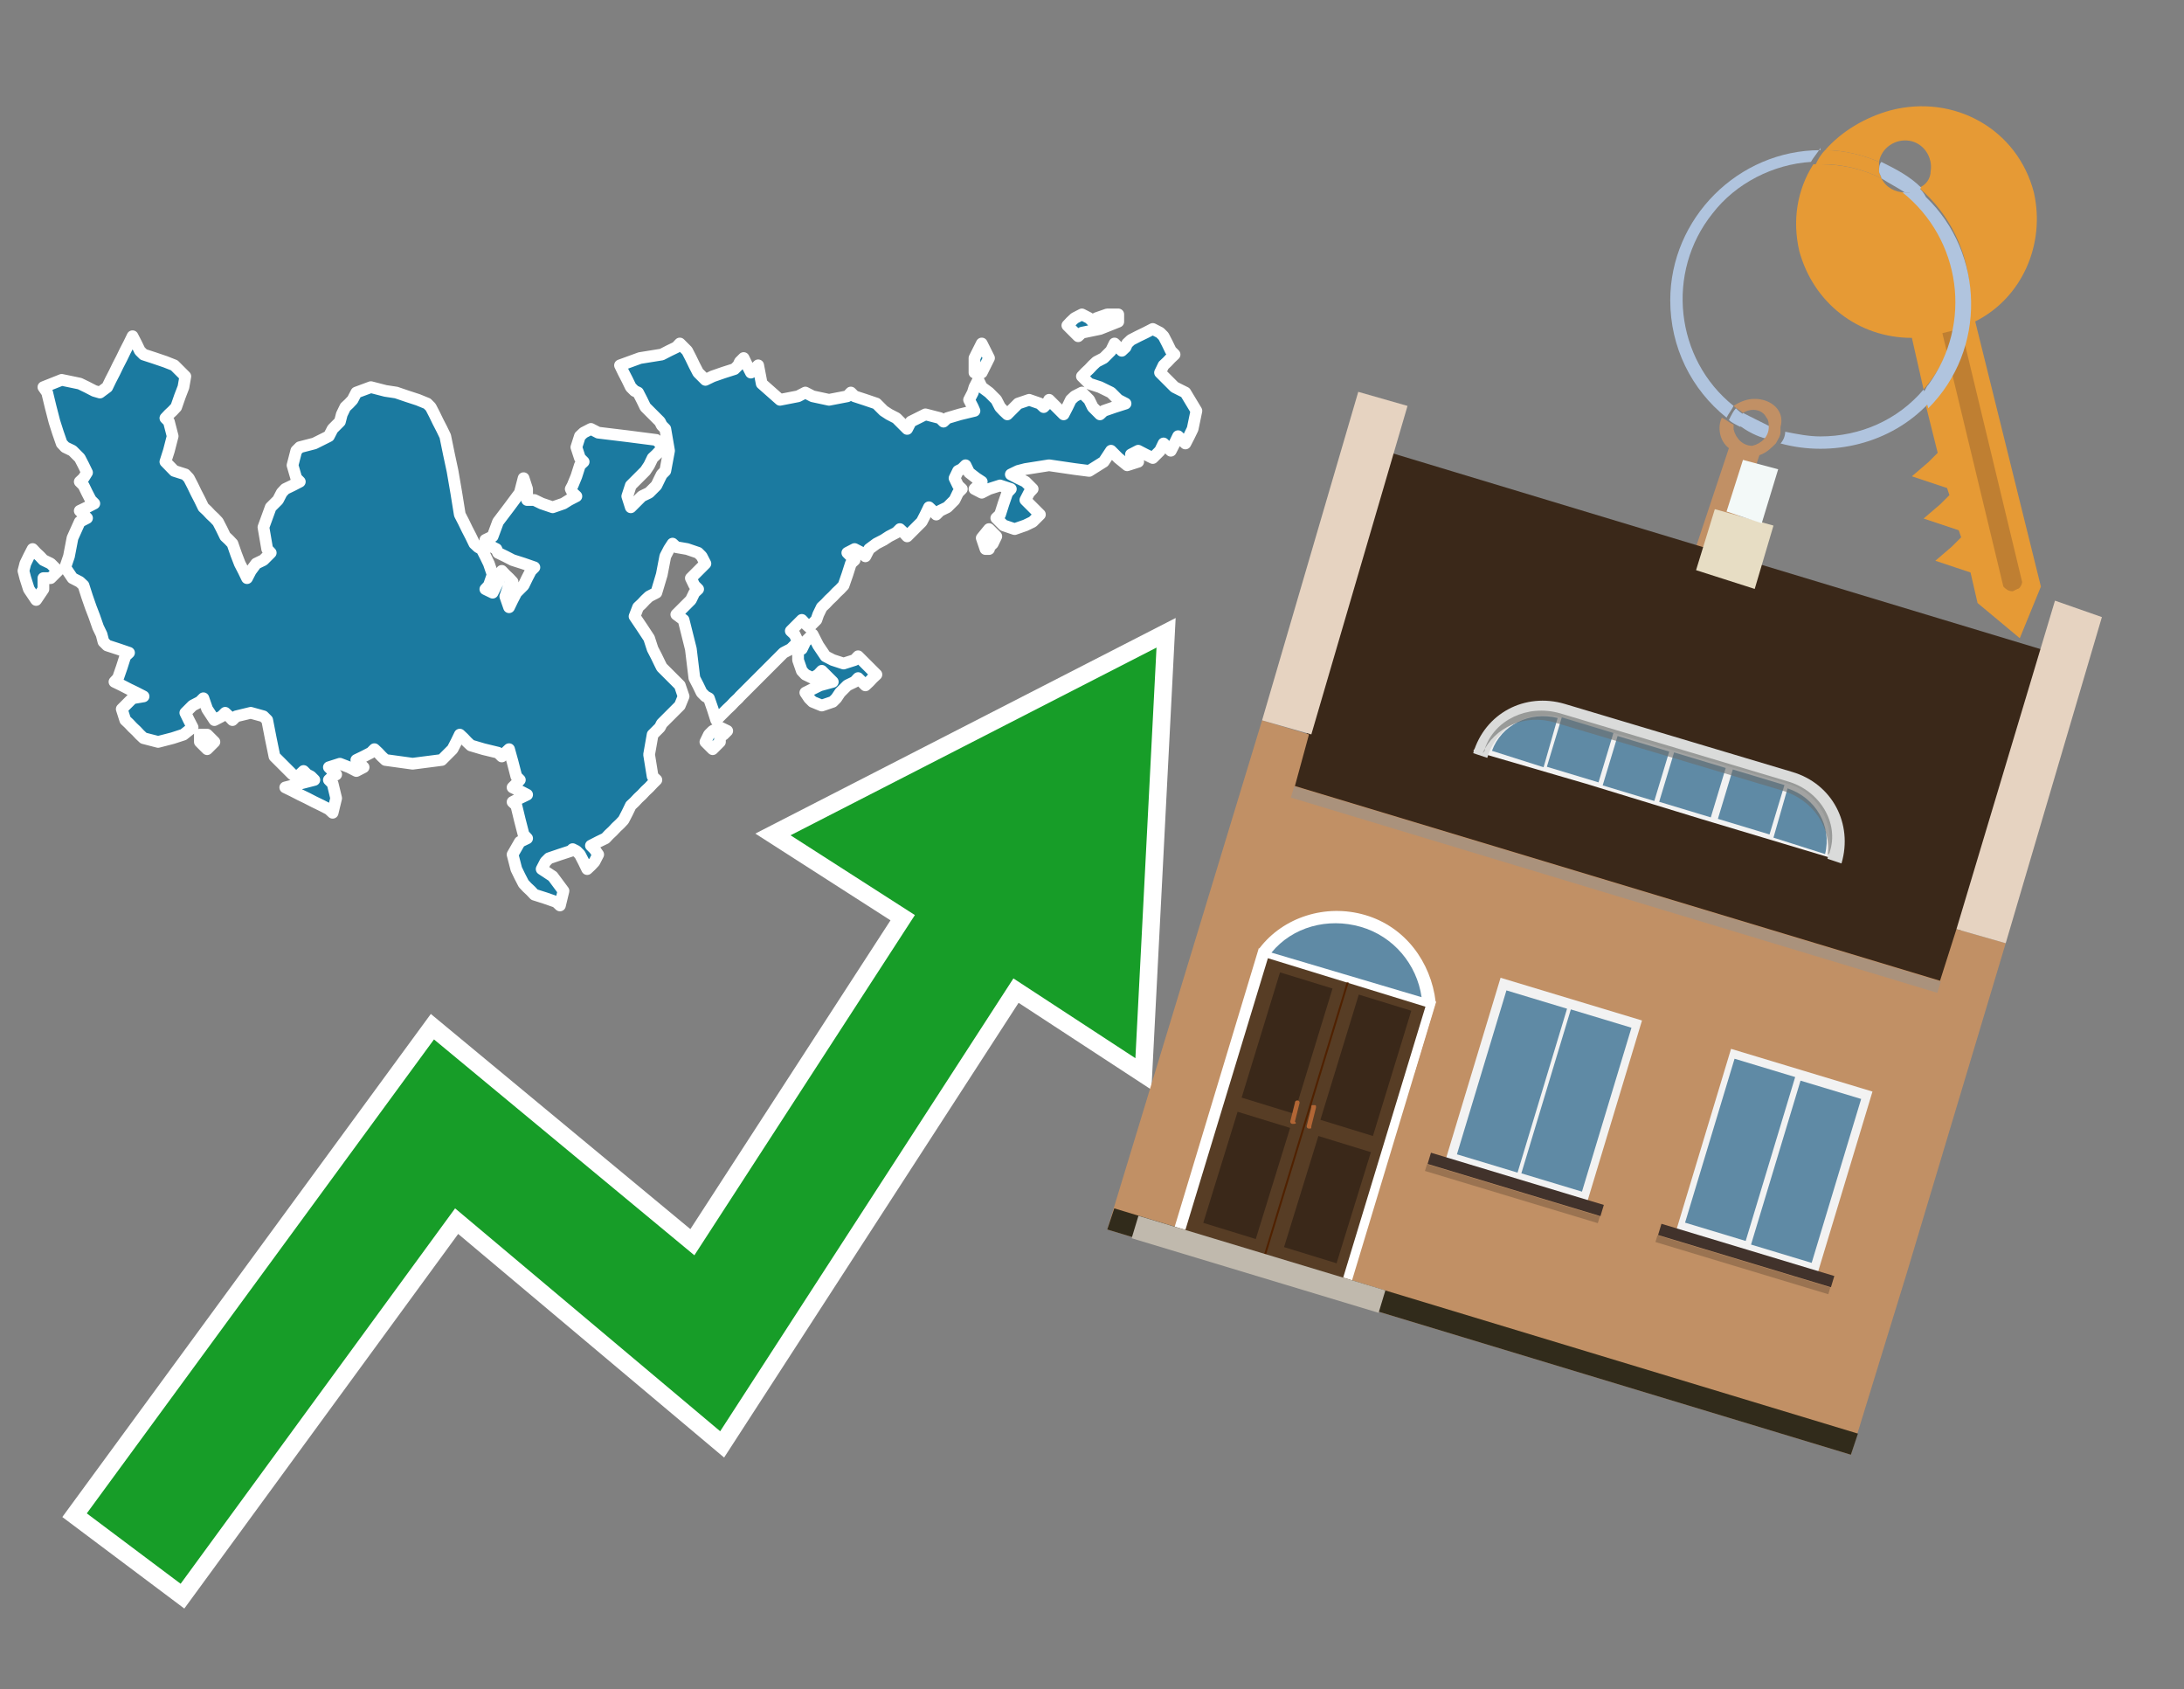 <?xml version="1.0" encoding="utf-8"?>
<!-- Generator: Adobe Illustrator 26.0.3, SVG Export Plug-In . SVG Version: 6.00 Build 0)  -->
<svg version="1.1" id="Text" xmlns="http://www.w3.org/2000/svg" xmlns:xlink="http://www.w3.org/1999/xlink" x="0px" y="0px"
	 width="93.1px" height="72px" viewBox="0 0 93.1 72" style="enable-background:new 0 0 93.1 72;" xml:space="preserve">
<rect x="0" y="0" width="93.1" height="72" fill="#808080" stroke="none"/>
<style type="text/css">
	.st0{fill:#1B7AA0;stroke:#FFFFFF;stroke-width:0.5;stroke-linejoin:round;}
	.st1{fill:none;stroke:#FFFFFF;stroke-width:1.5;stroke-miterlimit:10;}
	.st2{fill:#179D28;}
	.st3{fill:#E69A35;}
	.st4{fill:#B0C4DE;}
	.st5{fill:#C19065;}
	.st6{fill:#BF7F32;}
	.st7{fill-rule:evenodd;clip-rule:evenodd;fill:#3A2819;}
	.st8{fill-rule:evenodd;clip-rule:evenodd;fill:#C19065;}
	.st9{opacity:0.5;fill-rule:evenodd;clip-rule:evenodd;fill:#949494;}
	.st10{fill-rule:evenodd;clip-rule:evenodd;fill:#E6D3C1;}
	.st11{fill-rule:evenodd;clip-rule:evenodd;fill:#312B1B;}
	.st12{fill-rule:evenodd;clip-rule:evenodd;fill:#E7DDC4;}
	.st13{fill-rule:evenodd;clip-rule:evenodd;fill:#F3F9F8;}
	.st14{fill-rule:evenodd;clip-rule:evenodd;fill:#F2F2F2;}
	.st15{fill-rule:evenodd;clip-rule:evenodd;fill:#5F8AA5;}
	.st16{fill-rule:evenodd;clip-rule:evenodd;fill:#41322B;}
	.st17{opacity:0.2;fill-rule:evenodd;clip-rule:evenodd;}
	.st18{fill:#5F8AA5;}
	.st19{fill:#DADBDA;}
	.st20{fill:#BD7A53;}
	.st21{opacity:0.6;fill-rule:evenodd;clip-rule:evenodd;fill:#6D6E6D;}
	.st22{fill:#FFFFFF;}
	.st23{fill-rule:evenodd;clip-rule:evenodd;fill:#FFFFFF;}
	.st24{fill:#573D25;}
	.st25{fill:#3A2819;}
	.st26{fill:#502100;}
	.st27{fill-rule:evenodd;clip-rule:evenodd;fill:#C0B9AD;}
	.st28{fill:#B26635;}
</style>
<path class="st0" d="M8.83,31.31L9.14,31.62L8.83,31.93L8.52,31.62L8.52,31.31ZM1.85,25.11L1.54,25.57L1.23,25.11L1.08,24.64L1.0,24.33L1.08,24.02L1.23,23.71L1.39,23.4L1.54,23.56L1.7,23.71L1.85,23.87L2.16,24.02L2.47,24.33L2.16,24.64L1.85,24.64ZM22.78,21.31L23.09,21.46L23.56,21.62L24.02,21.46L24.26,21.31L24.57,21.15L24.41,21.0L24.33,20.84L24.41,20.69L24.57,20.3L24.72,19.83L24.88,19.68L24.72,19.52L24.57,19.06L24.72,18.59L24.88,18.44L25.19,18.28L25.5,18.44L26.74,18.59L27.98,18.75L28.13,18.9L28.21,19.06L28.13,19.21L27.98,19.37L27.82,19.52L27.67,19.83L27.51,20.07L27.36,20.22L27.2,20.38L27.05,20.53L26.89,20.69L26.74,21.15L26.89,21.62L27.05,21.46L27.2,21.31L27.36,21.15L27.67,21.0L27.98,20.69L28.13,20.38L28.21,20.22L28.36,20.07L28.52,19.21L28.36,18.28L28.21,18.13L28.13,17.97L27.98,17.82L27.82,17.66L27.67,17.51L27.51,17.35L27.36,17.04L27.2,16.73L27.05,16.66L26.89,16.5L26.74,16.19L26.58,15.88L26.43,15.57L27.28,15.26L28.21,15.11L28.52,14.95L28.83,14.8L28.98,14.64L29.14,14.8L29.29,14.95L29.45,15.26L29.6,15.57L29.76,15.88L30.07,16.19L30.38,16.04L30.84,15.88L31.31,15.73L31.47,15.57L31.54,15.42L31.7,15.26L31.85,15.57L32.01,15.88L32.16,15.73L32.32,15.57L32.47,16.35L33.25,17.04L34.02,16.89L34.33,16.73L34.64,16.89L35.34,17.04L36.12,16.89L36.27,16.73L36.43,16.89L36.89,17.04L37.36,17.2L37.51,17.35L37.67,17.51L37.9,17.66L38.21,17.82L38.36,17.97L38.52,18.13L38.67,18.28L38.83,17.97L39.45,17.66L40.07,17.82L40.22,17.97L40.38,17.82L40.92,17.66L41.54,17.51L41.47,17.35L41.31,17.04L41.47,16.73L41.54,16.5L41.7,16.19L41.85,16.5L42.16,16.73L42.47,17.04L42.63,17.35L42.78,17.51L42.94,17.66L43.09,17.51L43.25,17.35L43.4,17.2L43.87,17.04L44.33,17.2L44.49,17.35L44.64,17.2L44.72,17.04L44.88,17.2L45.03,17.35L45.19,17.51L45.34,17.66L45.5,17.35L45.65,17.04L45.81,16.89L46.12,16.73L46.43,17.04L46.58,17.35L46.74,17.51L46.89,17.66L47.05,17.51L47.51,17.35L47.98,17.2L47.67,17.04L47.36,16.73L46.89,16.5L46.43,16.35L46.27,16.19L46.12,16.04L46.27,15.88L46.43,15.73L46.58,15.57L46.74,15.42L47.05,15.26L47.36,14.95L47.51,14.64L47.67,14.8L47.82,14.95L47.98,14.8L48.05,14.64L48.21,14.49L48.52,14.33L48.83,14.18L49.14,14.02L49.45,14.18L49.6,14.33L49.76,14.64L49.91,14.95L50.07,15.11L49.91,15.26L49.76,15.42L49.6,15.57L49.45,15.88L49.76,16.19L50.07,16.5L50.53,16.73L51.0,17.51L50.84,18.28L50.69,18.59L50.53,18.9L50.38,18.75L50.22,18.59L50.07,18.9L49.91,19.21L49.76,19.06L49.6,18.9L49.45,19.21L49.14,19.52L48.83,19.37L48.52,19.21L48.21,19.37L48.36,19.52L48.52,19.68L48.05,19.83L47.67,19.52L47.36,19.21L47.05,19.68L46.43,20.07L45.81,19.99L44.72,19.83L43.71,19.99L43.4,20.07L43.09,20.22L43.4,20.38L43.71,20.53L43.87,20.69L44.02,20.84L43.87,21.0L43.71,21.31L44.02,21.62L44.33,21.93L44.02,22.24L43.71,22.39L43.25,22.55L42.78,22.39L42.63,22.24L42.47,22.08L42.63,21.93L42.78,21.46L42.94,21.0L43.09,20.84L42.63,20.69L42.16,20.84L41.85,21.0L41.54,20.84L41.7,20.69L41.85,20.53L41.62,20.38L41.31,20.14L41.16,19.83L41.0,19.99L40.84,20.07L40.69,20.38L40.84,20.69L41.0,20.84L40.84,21.0L40.69,21.31L40.38,21.62L40.07,21.77L39.91,21.93L39.76,21.77L39.6,21.62L39.45,21.93L39.29,22.24L39.14,22.39L38.98,22.55L38.83,22.7L38.67,22.86L38.52,22.7L38.36,22.55L38.21,22.7L37.9,22.86L37.67,23.01L37.36,23.17L37.05,23.4L36.89,23.71L36.74,23.56L36.43,23.4L36.12,23.56L36.27,23.71L36.43,23.87L36.27,24.02L36.12,24.49L35.96,24.95L35.81,25.11L35.65,25.26L35.5,25.42L35.34,25.57L35.19,25.73L35.03,25.88L34.88,26.19L34.8,26.42L34.64,26.58L34.49,26.73L34.33,26.58L34.18,26.42L34.02,26.58L33.87,26.73L33.71,26.89L33.87,27.04L34.02,27.35L33.71,27.66L33.4,27.82L33.25,27.97L33.09,28.13L32.94,28.28L32.78,28.44L32.63,28.59L32.47,28.75L32.32,28.9L32.16,29.06L32.01,29.21L31.85,29.37L31.7,29.52L31.54,29.68L31.47,29.76L31.31,29.91L31.16,30.07L31.0,30.22L30.84,30.38L30.69,30.53L30.53,30.69L30.38,30.22L30.22,29.76L30.07,29.68L29.91,29.52L29.76,29.21L29.6,28.9L29.45,27.66L29.14,26.42L28.83,26.19L29.14,25.88L29.45,25.57L29.6,25.26L29.76,25.11L29.6,24.95L29.45,24.64L29.76,24.33L30.07,24.02L29.91,23.71L29.76,23.56L29.29,23.4L28.83,23.32L28.67,23.17L28.52,23.4L28.36,23.71L28.21,24.49L27.98,25.26L27.67,25.42L27.51,25.57L27.36,25.73L27.2,25.88L27.05,26.27L27.36,26.73L27.67,27.2L27.82,27.66L27.98,27.97L28.13,28.28L28.21,28.44L28.36,28.59L28.52,28.75L28.67,28.9L28.83,29.06L28.98,29.21L29.14,29.68L28.98,30.07L28.83,30.22L28.67,30.38L28.52,30.53L28.36,30.69L28.21,30.84L28.13,31.0L27.98,31.15L27.82,31.31L27.67,32.16L27.82,33.09L27.98,33.24L27.82,33.4L27.67,33.56L27.51,33.71L27.36,33.87L27.2,34.02L27.05,34.18L26.89,34.33L26.74,34.64L26.58,34.95L26.43,35.11L26.27,35.26L26.12,35.42L25.96,35.57L25.81,35.73L25.5,35.88L25.19,36.04L25.34,36.19L25.5,36.42L25.34,36.73L25.19,36.89L25.03,37.04L24.88,36.73L24.72,36.42L24.57,36.27L24.41,36.19L24.33,36.27L23.87,36.42L23.4,36.58L23.25,36.73L23.09,37.04L23.56,37.35L24.02,37.97L23.87,38.59L23.71,38.44L23.25,38.28L22.78,38.13L22.63,37.97L22.47,37.82L22.32,37.66L22.16,37.35L22.01,37.04L21.85,36.42L22.16,35.88L22.47,35.73L22.32,35.57L22.16,34.95L22.01,34.33L21.85,34.18L22.16,34.02L22.47,33.87L22.16,33.71L21.85,33.56L22.01,33.4L22.16,33.24L22.01,33.09L21.85,32.47L21.7,31.93L21.54,32.08L21.39,32.24L21.23,32.08L20.61,31.93L20.07,31.77L19.91,31.62L19.76,31.46L19.6,31.31L19.45,31.62L19.29,31.93L19.14,32.08L18.98,32.24L18.83,32.39L17.59,32.55L16.43,32.39L16.27,32.24L16.12,32.08L15.96,31.93L15.81,32.08L15.5,32.24L15.19,32.39L15.34,32.55L15.5,32.7L15.19,32.86L14.88,32.7L14.49,32.55L14.02,32.7L14.18,32.86L14.33,33.01L14.18,33.09L14.02,33.24L14.18,33.4L14.33,34.02L14.18,34.64L14.02,34.49L13.71,34.33L13.4,34.18L13.09,34.02L12.78,33.87L12.47,33.71L12.16,33.56L12.78,33.4L13.4,33.24L13.25,33.09L13.09,33.01L12.94,32.86L12.78,33.01L12.63,33.09L12.47,33.01L12.32,32.86L12.16,32.7L12.01,32.55L11.85,32.39L11.7,32.24L11.54,31.46L11.39,30.69L11.23,30.53L10.69,30.38L10.07,30.53L9.91,30.69L9.76,30.53L9.6,30.38L9.45,30.53L9.14,30.69L8.83,30.22L8.67,29.76L8.52,29.91L8.21,30.07L7.9,30.38L8.05,30.69L8.21,31.0L7.82,31.31L7.36,31.46L6.74,31.62L6.12,31.46L5.96,31.31L5.81,31.15L5.65,31.0L5.5,30.84L5.34,30.69L5.19,30.22L5.65,29.76L6.12,29.68L5.81,29.52L5.5,29.37L5.19,29.21L4.88,29.06L5.03,28.9L5.19,28.44L5.34,27.97L5.5,27.82L5.03,27.66L4.57,27.51L4.41,27.35L4.33,27.04L4.18,26.73L4.02,26.27L3.87,25.88L3.71,25.42L3.56,24.95L3.4,24.8L3.09,24.64L2.78,24.18L2.94,23.71L3.09,22.93L3.4,22.24L3.71,22.08L3.56,21.93L3.4,21.77L3.71,21.62L4.02,21.46L3.87,21.31L3.71,21.0L3.56,20.69L3.4,20.53L3.56,20.38L3.71,20.14L3.56,19.83L3.4,19.52L3.09,19.21L2.78,19.06L2.63,18.9L2.47,18.44L2.32,17.97L2.16,17.35L2.01,16.73L1.85,16.5L2.63,16.19L3.4,16.35L3.71,16.5L4.02,16.66L4.26,16.73L4.57,16.5L4.72,16.19L4.88,15.88L5.03,15.57L5.19,15.26L5.34,14.95L5.5,14.64L5.65,14.33L5.81,14.64L5.96,14.95L6.12,15.11L6.58,15.26L7.05,15.42L7.43,15.57L7.9,16.04L7.82,16.5L7.67,16.89L7.51,17.35L7.36,17.51L7.2,17.66L7.05,17.82L7.2,17.97L7.36,18.59L7.2,19.21L7.05,19.68L7.43,20.07L7.9,20.22L8.05,20.38L8.21,20.69L8.36,21.0L8.52,21.31L8.67,21.62L8.83,21.77L8.98,21.93L9.14,22.08L9.29,22.24L9.45,22.55L9.6,22.86L9.76,23.01L9.91,23.17L10.07,23.63L10.22,24.02L10.38,24.33L10.53,24.64L10.69,24.33L10.92,24.02L11.23,23.87L11.39,23.71L11.54,23.56L11.39,23.4L11.23,22.47L11.54,21.62L11.85,21.31L12.01,21.0L12.16,20.84L12.47,20.69L12.78,20.53L12.63,20.38L12.47,19.83L12.63,19.21L12.78,19.06L13.4,18.9L14.02,18.59L14.18,18.28L14.33,18.13L14.49,17.97L14.57,17.66L14.72,17.35L14.88,17.2L15.03,17.04L15.19,16.73L15.81,16.5L16.43,16.66L16.89,16.73L17.36,16.89L17.82,17.04L18.21,17.2L18.36,17.35L18.52,17.66L18.67,17.97L18.83,18.28L18.98,18.59L19.14,19.37L19.29,20.07L19.45,21.0L19.6,21.93L19.76,22.24L19.91,22.55L20.07,22.86L20.22,23.17L20.38,23.32L20.53,23.4L20.69,23.71L20.84,24.02L21.0,24.49L20.84,24.95L20.69,25.11L21.0,25.26L21.23,24.8L21.39,24.33L21.54,24.49L21.7,24.64L21.85,24.8L21.7,24.95L21.54,25.42L21.7,25.88L21.85,25.57L22.01,25.26L22.16,25.11L22.32,24.95L22.47,24.64L22.63,24.33L22.78,24.18L22.32,24.02L21.85,23.87L21.54,23.71L21.23,23.56L21.16,23.4L21.0,23.32L20.84,23.17L20.69,23.01L21.0,22.86L21.23,22.24L21.7,21.62L22.16,21.0L22.32,20.38L22.47,20.84L22.47,21.31ZM34.18,27.66L34.33,27.35L34.64,27.04L34.88,27.51L35.19,27.97L35.5,28.13L35.96,28.28L36.43,28.13L36.58,27.97L36.74,28.13L36.89,28.28L37.05,28.44L37.2,28.59L37.36,28.75L37.2,28.9L37.05,29.06L36.89,29.21L36.74,29.06L36.58,28.9L36.43,29.06L36.12,29.21L35.81,29.52L35.65,29.76L35.5,29.91L35.03,30.07L34.64,29.91L34.49,29.76L34.33,29.52L34.95,29.21L35.5,29.06L35.34,28.9L35.19,28.75L35.03,28.59L34.88,28.75L34.64,28.9L34.33,28.75L34.18,28.59L34.02,28.13L34.02,27.66ZM30.69,31.62L30.38,31.93L30.07,31.62L30.22,31.31L30.38,31.15L30.69,31.0L31.0,31.15L30.84,31.31L30.69,31.31ZM41.54,15.26L41.85,14.64L42.16,15.26L41.85,15.88L41.54,15.88ZM42.01,23.4L41.85,22.93L42.16,22.55L42.47,22.86L42.32,23.17L42.16,23.32L42.16,23.4ZM47.67,13.71L46.89,14.02L46.12,14.18L45.96,14.33L45.81,14.18L45.65,14.02L45.5,13.87L45.65,13.71L45.81,13.56L46.12,13.4L46.43,13.56L46.58,13.71L46.74,13.56L47.2,13.4L47.67,13.4Z"/>
<polygon class="st1" points="49.3,27.6 33.7,35.6 39,39 29.6,53.5 18.5,44.3 3.7,64.5 7.7,67.5 19.4,51.5 30.7,61 43.2,41.7 
	48.4,45.1 "/>
<polygon class="st2" points="49.3,27.6 33.7,35.6 39,39 29.6,53.5 18.5,44.3 3.7,64.5 7.7,67.5 19.4,51.5 30.7,61 43.2,41.7 
	48.4,45.1 "/>
<path class="st3" d="M80.2,7.6c0-0.1-0.1-0.2-0.1-0.3c0-0.1,0-0.3,0-0.4c-0.7-0.3-1.5-0.5-2.3-0.5c-0.2,0.2-0.3,0.4-0.4,0.6
	c0.1,0,0.2,0,0.3,0C78.5,7,79.4,7.2,80.2,7.6z"/>
<path class="st4" d="M77.6,6.4c-3.5,0-6.4,2.9-6.4,6.4c0,2,0.9,3.8,2.4,5c0.1-0.2,0.2-0.3,0.3-0.5c-2.5-2-2.9-5.7-0.9-8.2
	c1-1.3,2.6-2.1,4.2-2.2c0.1-0.2,0.3-0.4,0.4-0.6V6.4z"/>
<path class="st3" d="M84.2,13.7c2-1,3-3.3,2.5-5.5C86,5.5,83.3,4,80.6,4.7c-1.1,0.3-2.1,0.9-2.8,1.7c0.8,0,1.6,0.2,2.3,0.5
	c0.1-0.6,0.7-1,1.3-0.9c0.6,0.1,1,0.7,0.9,1.3c0,0.3-0.2,0.6-0.5,0.7c2.7,2.3,2.9,6.4,0.6,9c-0.1,0.1-0.2,0.2-0.3,0.3l0.5,2
	l-0.4,0.4l-0.7,0.6l0.9,0.3l0.6,0.2l0.1,0.3l-0.4,0.4L82,22.1l0.9,0.3l0.6,0.2l0.1,0.3l-0.4,0.4l-0.7,0.6l0.9,0.3l0.6,0.2l0.3,1.3
	l1.8,1.5L87,25L84.2,13.7z"/>
<path class="st3" d="M81.2,8.2c-0.4,0-0.8-0.2-1-0.6C79.4,7.2,78.5,7,77.6,7c-0.1,0-0.2,0-0.3,0c-0.7,1.1-0.9,2.4-0.6,3.7
	c0.6,2.2,2.5,3.7,4.8,3.7l0.5,2.2c2.1-2.4,1.9-6.1-0.6-8.2C81.3,8.3,81.2,8.3,81.2,8.2z"/>
<path class="st4" d="M74.1,18.1c0.4,0.3,0.8,0.5,1.2,0.6c0.1-0.1,0.2-0.3,0.2-0.5l0,0c-0.4-0.2-0.8-0.4-1.2-0.6
	C74.2,17.8,74.1,17.9,74.1,18.1z"/>
<path class="st4" d="M74.4,17.7c-0.2-0.1-0.3-0.2-0.4-0.3c-0.1,0.1-0.2,0.3-0.3,0.5c0.1,0.1,0.3,0.2,0.5,0.3
	C74.1,17.9,74.2,17.8,74.4,17.7z"/>
<path class="st5" d="M74.8,17c-0.3,0-0.6,0.1-0.9,0.3c0.1,0.1,0.3,0.2,0.4,0.3c0.3-0.2,0.8-0.2,1,0.2c0.1,0.1,0.1,0.3,0.1,0.4l0,0
	c0,0.4-0.3,0.7-0.7,0.8c-0.4,0-0.7-0.3-0.8-0.7c0,0,0,0,0-0.1v-0.1c-0.2-0.1-0.3-0.2-0.5-0.3c-0.2,0.4-0.1,1,0.3,1.3l-1.7,5.1
	l1.3,0.3l1.7-5.1c0.3-0.1,0.5-0.3,0.7-0.5c0.1-0.2,0.2-0.3,0.2-0.5c0-0.1,0-0.1,0-0.2C76.1,17.5,75.5,17,74.8,17z"/>
<path class="st6" d="M86,25.1l-0.2,0.1c-0.2,0-0.3-0.1-0.4-0.2l0,0l-2.6-10.8l0.8-0.2l2.6,10.8C86.2,24.9,86.1,25.1,86,25.1L86,25.1
	z"/>
<path class="st4" d="M80.1,7.3c0,0.1,0.1,0.2,0.1,0.3c0.3,0.2,0.7,0.4,1,0.6c0.1,0,0.2,0,0.3,0c0.1,0,0.3-0.1,0.4-0.2
	c-0.5-0.5-1.1-0.8-1.7-1.1C80.1,7,80.1,7.2,80.1,7.3z"/>
<path class="st4" d="M77.6,18.6c-0.5,0-1-0.1-1.5-0.2c0,0.2-0.1,0.4-0.2,0.5c2.2,0.6,4.7,0,6.3-1.7L82,16.6
	C80.9,17.9,79.3,18.6,77.6,18.6z"/>
<path class="st4" d="M81.8,8c-0.1,0.1-0.2,0.1-0.4,0.2c-0.1,0-0.2,0-0.3,0c2.5,2,3,5.6,1.1,8.2c-0.1,0.1-0.1,0.2-0.2,0.3l0.2,0.7
	c2.5-2.5,2.4-6.6-0.1-9C82,8.2,81.9,8.1,81.8,8L81.8,8z"/>
<g>
	<polygon class="st7" points="82.9,42 55,33.6 59.3,19.3 87.1,27.7 82.9,42 	"/>
	<polygon class="st8" points="81.3,54.2 85.5,40.2 83.4,39.6 82.7,41.8 55.2,33.5 55.8,31.3 53.8,30.7 47.2,52.4 78.9,62 	"/>
	
		<rect x="54.5" y="37.7" transform="matrix(0.957 0.289 -0.289 0.957 13.909 -18.316)" class="st9" width="28.8" height="0.5"/>
	<polygon class="st10" points="85.5,40.2 83.4,39.6 87.6,25.6 89.6,26.3 85.5,40.2 	"/>
	<polygon class="st10" points="55.9,31.3 53.8,30.7 57.9,16.7 60,17.3 55.9,31.3 	"/>
	<polygon class="st11" points="78.9,62 79.2,61.1 47.5,51.5 47.2,52.4 78.9,62 	"/>
	<polygon class="st12" points="75.6,22.4 73.1,21.7 72.3,24.3 74.8,25.1 75.6,22.4 	"/>
	<polygon class="st13" points="75.8,20 74.3,19.6 73.6,21.8 75.1,22.3 75.8,20 	"/>
	<g>
		
			<rect x="62.7" y="42.5" transform="matrix(-0.957 -0.289 0.289 -0.957 115.347 110.133)" class="st14" width="6.3" height="8.2"/>
		<g>
			
				<rect x="63.6" y="45.6" transform="matrix(0.289 -0.957 0.957 0.289 2.833 97.694)" class="st15" width="7.3" height="2.7"/>
			
				<rect x="60.8" y="44.8" transform="matrix(0.289 -0.957 0.957 0.289 1.662 94.435)" class="st15" width="7.3" height="2.7"/>
		</g>
		
			<rect x="60.8" y="50.2" transform="matrix(-0.957 -0.289 0.289 -0.957 111.902 117.445)" class="st16" width="7.7" height="0.5"/>
		
			<rect x="60.7" y="50.7" transform="matrix(-0.957 -0.289 0.289 -0.957 111.55 118.193)" class="st17" width="7.7" height="0.3"/>
	</g>
	<g>
		
			<rect x="72.4" y="45.4" transform="matrix(-0.957 -0.289 0.289 -0.957 133.617 118.741)" class="st14" width="6.3" height="8.2"/>
		<g>
			
				<rect x="73.3" y="48.6" transform="matrix(0.289 -0.957 0.957 0.289 6.95 109.146)" class="st15" width="7.3" height="2.7"/>
			
				<rect x="70.6" y="47.7" transform="matrix(0.289 -0.957 0.957 0.289 5.779 105.888)" class="st15" width="7.3" height="2.7"/>
		</g>
		
			<rect x="70.5" y="53.1" transform="matrix(-0.957 -0.289 0.289 -0.957 130.172 126.053)" class="st16" width="7.7" height="0.5"/>
		
			<rect x="70.4" y="53.6" transform="matrix(-0.957 -0.289 0.289 -0.957 129.82 126.801)" class="st17" width="7.7" height="0.3"/>
	</g>
	<g>
		<path class="st14" d="M76.3,33c2,0.6,2.2,3.7,2.2,3.7l0,0l-6-1.8l-4.9-1.5L62.8,32l0,0c0,0,1.9-2.4,3.9-1.8L76.3,33z"/>
		<path class="st18" d="M77.8,36.4c0.3-1.2-0.4-2.4-1.6-2.8l-0.6,2.1L77.8,36.4z"/>
		<g>
			<path class="st19" d="M76.2,33.4c1.4,0.4,2.1,1.9,1.7,3.2l0.6,0.2c0.5-1.7-0.4-3.4-2.1-3.9l-9.7-2.9c-1.7-0.5-3.4,0.4-3.9,2.1
				l0.6,0.2c0.4-1.4,1.9-2.1,3.2-1.7L76.2,33.4z"/>
		</g>
		<g>
			<path class="st20" d="M74.1,35.4L74.1,35.4L74.1,35.4C74.1,35.4,74.1,35.4,74.1,35.4C74.1,35.4,74.1,35.4,74.1,35.4z"/>
			
				<rect x="74.4" y="35.2" transform="matrix(0.289 -0.957 0.957 0.289 18.881 96.43)" class="st19" width="0" height="0.6"/>
		</g>
		<g>
			<path class="st18" d="M63.6,32l2.2,0.7l0.6-2.1C65.2,30.3,64,30.9,63.6,32z"/>
		</g>
		<g>
			
				<rect x="64.7" y="32.3" transform="matrix(0.289 -0.957 0.957 0.289 14.812 85.112)" class="st19" width="0" height="0.6"/>
		</g>
		
			<rect x="73.5" y="33.1" transform="matrix(0.957 0.289 -0.289 0.957 13.093 -20.124)" class="st18" width="2.3" height="2.2"/>
		
			<rect x="71" y="32.4" transform="matrix(0.957 0.289 -0.289 0.957 12.78 -19.459)" class="st18" width="2.3" height="2.2"/>
		
			<rect x="68.6" y="31.7" transform="matrix(0.957 0.289 -0.289 0.957 12.466 -18.794)" class="st18" width="2.3" height="2.2"/>
		
			<rect x="66.2" y="30.9" transform="matrix(0.957 0.289 -0.289 0.957 12.153 -18.129)" class="st18" width="2.3" height="2.2"/>
		<path class="st21" d="M66.5,30.4c-1.4-0.4-2.8,0.3-3.2,1.5c0,0.1,0,0.1-0.1,0.2c0.5-1.1,1.8-1.7,3.1-1.3l9.7,2.9
			c1.3,0.4,2.1,1.6,1.9,2.8c0-0.1,0.1-0.1,0.1-0.2c0.4-1.2-0.4-2.6-1.8-3L66.5,30.4z"/>
	</g>
	<g>
		<path class="st22" d="M61.2,42.7c-0.2-1.7-1.3-3.2-3-3.7c-1.7-0.5-3.5,0.1-4.5,1.4l-0.9,3.1c0.2,1.7,1.3,3.1,3,3.6
			c1.7,0.5,3.5-0.1,4.5-1.4L61.2,42.7z"/>
		
			<rect x="51.7" y="41.3" transform="matrix(0.957 0.289 -0.289 0.957 16.119 -14.054)" class="st23" width="7.9" height="12.4"/>
		<g transform="matrix( 0.861, 0, 0, 0.861, 2148,666.7) ">
			<g>
				<g id="Symbol_9_0_Layer2_0_MEMBER_8_MEMBER_12_MEMBER_0_FILL_00000060021201590598459050000000066037270783187345_">
					<path class="st24" d="M-2432-726.9l7.8,2.4l-4.1,13.5l-7.8-2.4L-2432-726.9z"/>
				</g>
			</g>
		</g>
		<g transform="matrix( 0.861, 0, 0, 0.861, 2148,666.7) ">
			<g>
				<g id="Symbol_9_0_Layer2_0_MEMBER_8_MEMBER_12_MEMBER_2_MEMBER_1_FILL_00000132060489121638774550000007330903994898771113_">
					<path class="st25" d="M-2435.2-713.8l1.7-5.5l2.6,0.8l-1.7,5.5L-2435.2-713.8z"/>
				</g>
			</g>
		</g>
		<g transform="matrix( 0.861, 0, 0, 0.861, 2148,666.7) ">
			<g>
				<g id="Symbol_9_0_Layer2_0_MEMBER_8_MEMBER_12_MEMBER_2_MEMBER_1_FILL_00000176730692291766165980000016523489373208341399_">
					<path class="st25" d="M-2433.3-720l1.9-6.2l2.6,0.8l-1.9,6.2L-2433.3-720z"/>
				</g>
			</g>
		</g>
		<g transform="matrix( 0.861, 0, 0, 0.861, 2148,666.7) ">
			<g>
				<g id="Symbol_9_0_Layer2_0_MEMBER_8_MEMBER_12_MEMBER_2_MEMBER_1_FILL_00000082362931983957889100000005224260879095784090_">
					<path class="st26" d="M-2432.2-712.2l4.1-13.5l0.1,0l-4.1,13.5L-2432.2-712.2z"/>
				</g>
			</g>
		</g>
		<rect x="53.2" y="48.4" transform="matrix(0.289 -0.957 0.957 0.289 -13.453 89.698)" class="st27" width="1" height="11"/>
		<path class="st28" d="M55.1,47.9L55.1,47.9c-0.1,0-0.1-0.1-0.1-0.1l0.2-0.8c0-0.1,0.1-0.1,0.1-0.1l0,0c0.1,0,0.1,0.1,0.1,0.1
			l-0.2,0.8C55.3,47.9,55.2,47.9,55.1,47.9z"/>
		<g transform="matrix( 0.861, 0, 0, 0.861, 2148,666.7) ">
			<g>
				<g id="Symbol_9_0_Layer2_0_MEMBER_8_MEMBER_12_MEMBER_2_MEMBER_1_FILL_00000013159148457552116620000004647169029062916774_">
					<path class="st25" d="M-2428.6-711.8l1.7-5.5l-2.6-0.8l-1.7,5.5L-2428.6-711.8z"/>
				</g>
			</g>
		</g>
		<g transform="matrix( 0.861, 0, 0, 0.861, 2148,666.7) ">
			<g>
				<g id="Symbol_9_0_Layer2_0_MEMBER_8_MEMBER_12_MEMBER_2_MEMBER_1_FILL_00000048498788352989995860000015174018544838236605_">
					<path class="st25" d="M-2426.8-718.1l1.9-6.2l-2.6-0.8l-1.9,6.2L-2426.8-718.1z"/>
				</g>
			</g>
		</g>
		<path class="st28" d="M55.8,48.1L55.8,48.1c0.1,0,0.1,0,0.1-0.1l0.2-0.8c0-0.1,0-0.1-0.1-0.1l0,0c-0.1,0-0.1,0-0.1,0.1l-0.2,0.8
			C55.7,48,55.7,48.1,55.8,48.1z"/>
		<g>
			<path class="st18" d="M60.6,42.5c-0.2-1.4-1.2-2.6-2.6-3s-2.9,0-3.8,1.1L60.6,42.5z"/>
		</g>
	</g>
</g>
</svg>
